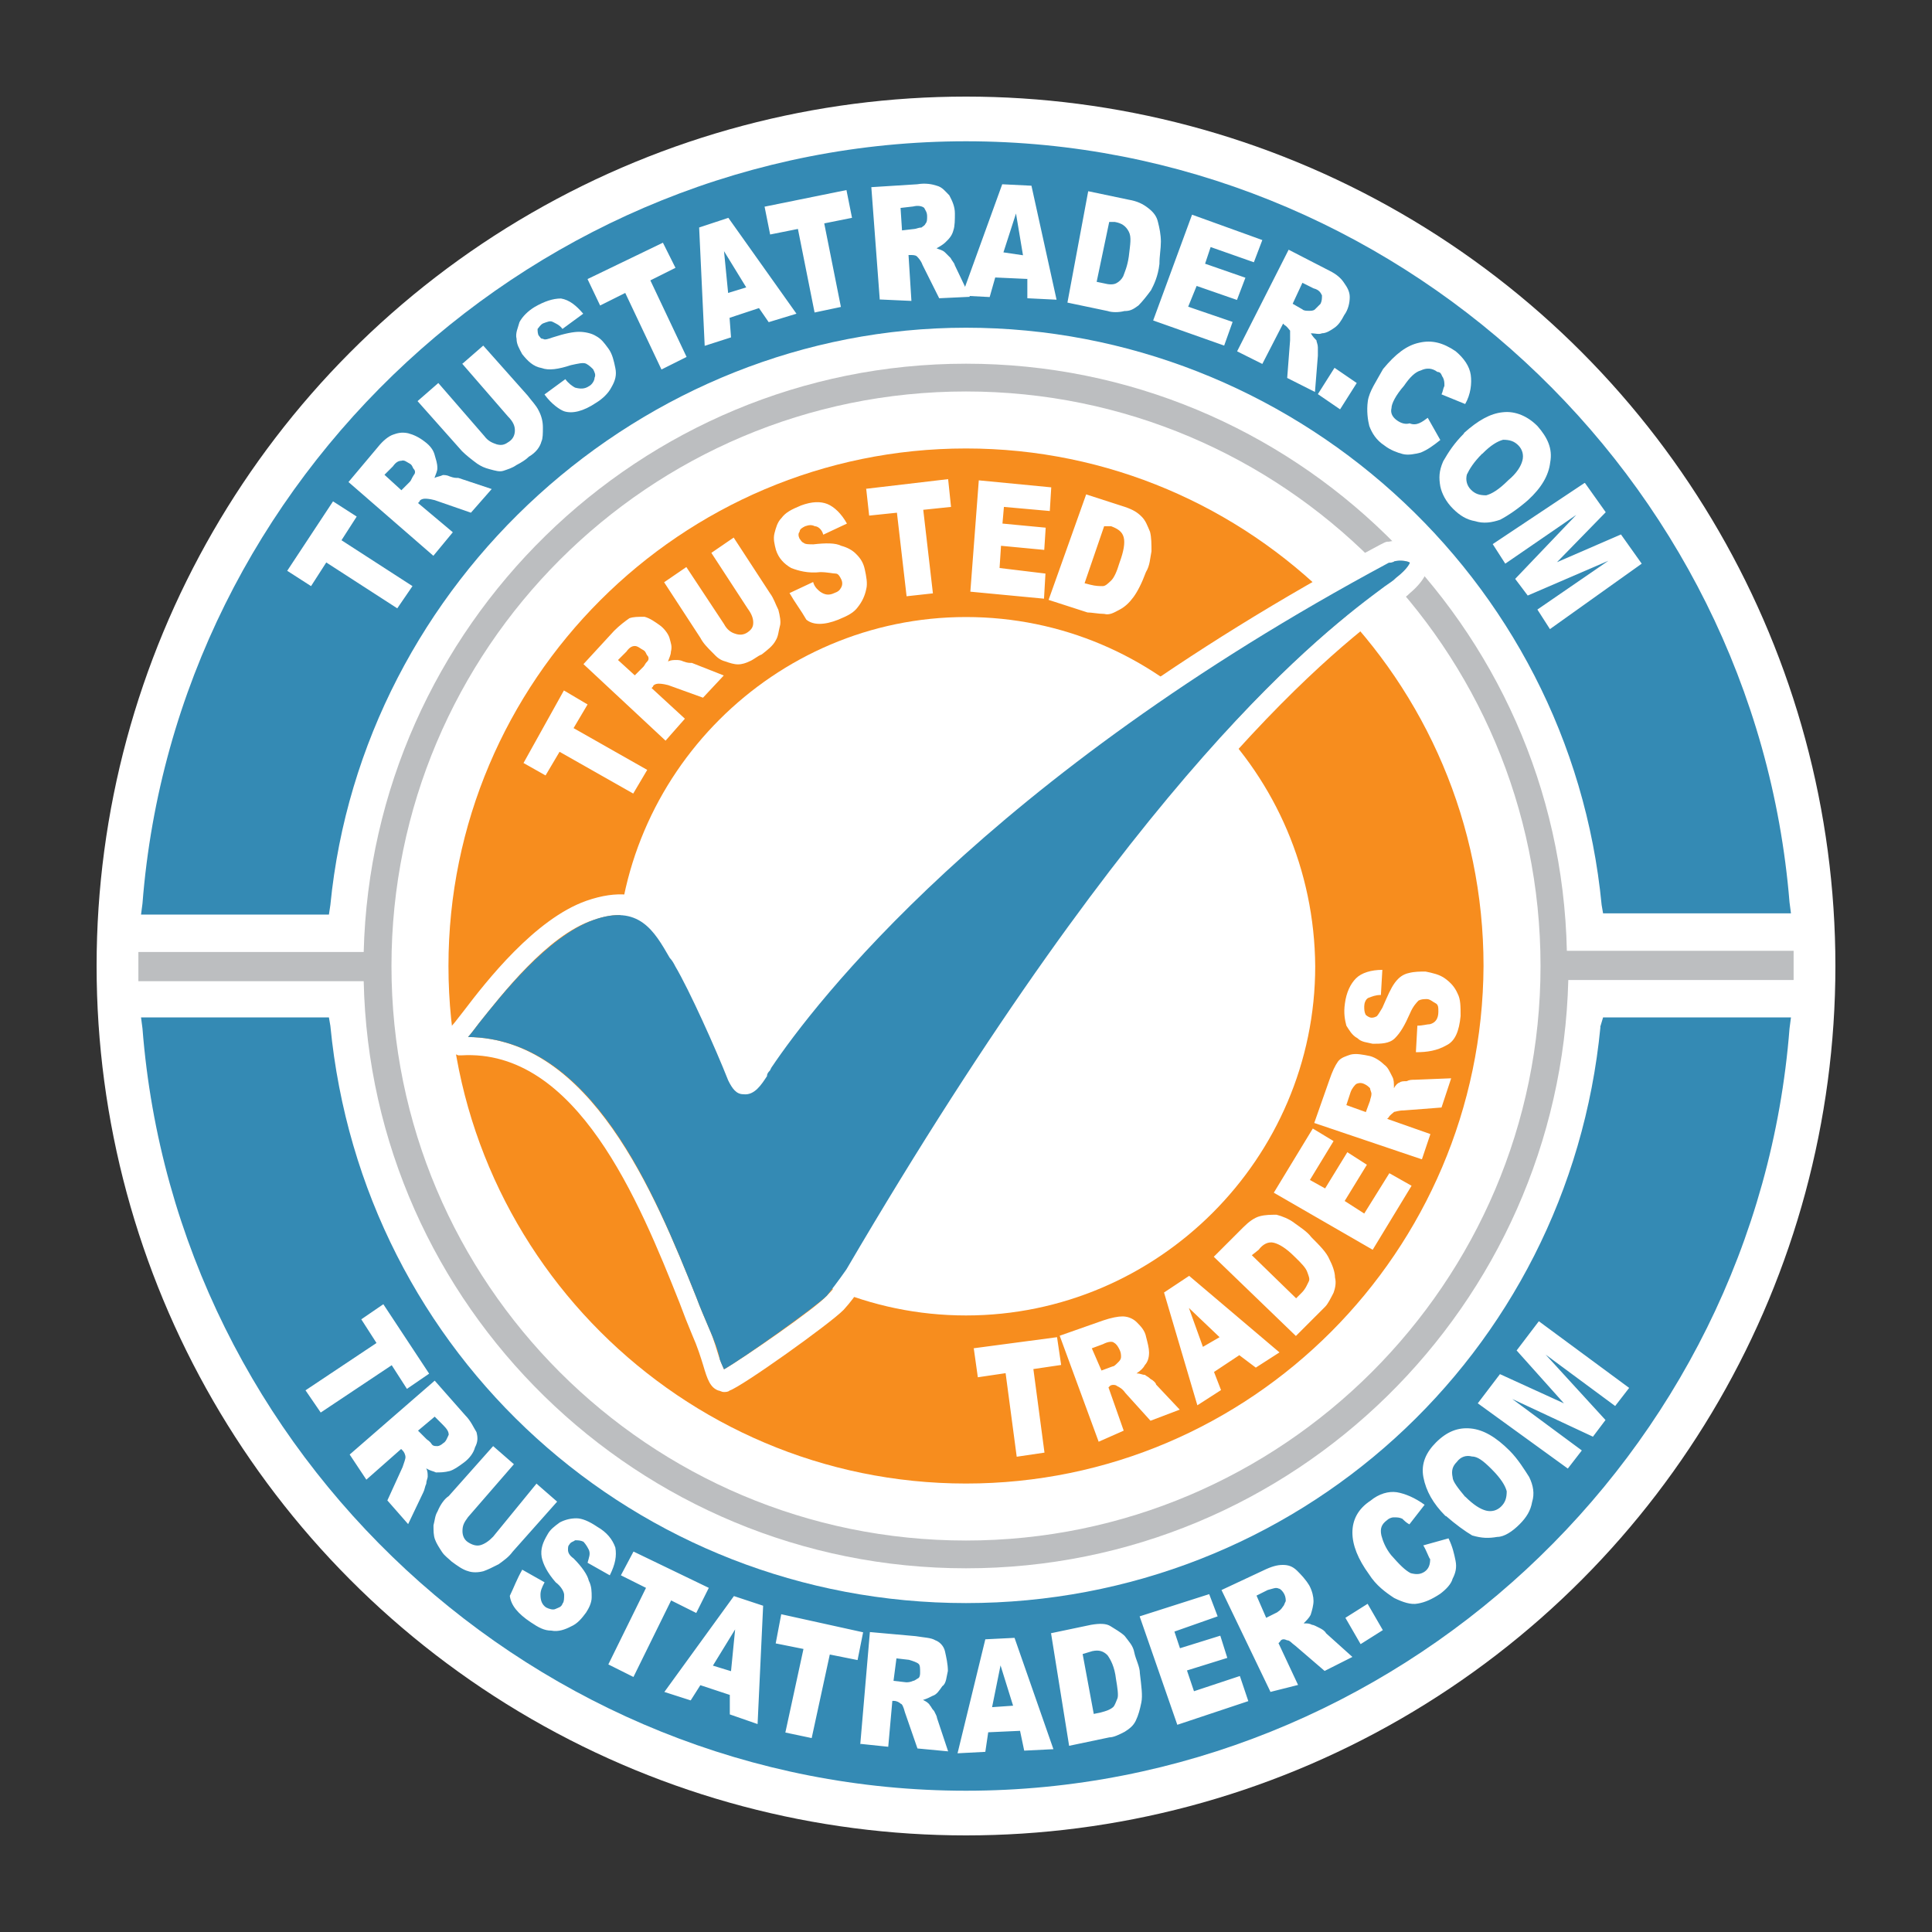 <svg xmlns="http://www.w3.org/2000/svg" id="a" viewBox="0 0 80 80"><rect x="0" y="0" width="80" height="80" fill="#333333" stroke="none"/><defs><style>.b{fill:#f78d1e;}.c{fill:#fff;}.d{fill:#bcbec0;}.e{fill:#348ab4;}</style></defs><circle class="c" cx="40" cy="40" r="36"></circle><g><path class="e" d="M13.68,37.47c1.32-13.42,12.9-23.9,26.32-23.9s25,10.25,26.32,23.9l.06,.35h7.78l-.06-.46c-1.44-17.68-16.42-31.51-34.1-31.51S7.28,19.72,5.9,37.41l-.06,.46h7.78l.06-.4Z"></path><path class="e" d="M66.27,42.53c-1.32,13.59-12.61,23.85-26.27,23.85s-25-10.25-26.32-23.9l-.06-.35H5.84l.06,.46c1.38,17.68,16.36,31.56,34.1,31.56s32.72-13.88,34.1-31.56l.06-.46h-7.78l-.12,.4Z"></path></g><path class="c" d="M11.89,23.64l1.9-2.88,.98,.63-.63,.98,2.94,1.9-.63,.92-2.94-1.9-.63,.98-.98-.63h0Zm6.05-.63l-3.51-3.05,1.21-1.44c.23-.29,.46-.46,.63-.52s.35-.12,.63-.06c.23,.06,.46,.17,.69,.35,.23,.17,.35,.35,.4,.52,.06,.23,.12,.35,.12,.58,0,.12-.06,.23-.12,.4,.12-.06,.23-.06,.35-.12,.06,0,.17,0,.29,.06,.17,.06,.23,.06,.35,.06l1.38,.46-.86,.98-1.5-.52c-.23-.06-.35-.06-.4-.06-.12,0-.23,.06-.23,.12l-.06,.06,1.44,1.21-.81,.98h0Zm-1.32-2.71l.35-.35c.06-.06,.06-.12,.17-.29,.06-.06,.06-.17,0-.23s-.06-.17-.17-.23c-.12-.06-.23-.17-.35-.12-.12,0-.23,.06-.35,.23l-.35,.35,.69,.63Zm2.53-5.24l.86-.75,1.84,2.07c.17,.23,.35,.4,.46,.63,.12,.23,.17,.46,.17,.69s0,.46-.06,.58c-.06,.23-.23,.46-.52,.63-.12,.12-.29,.23-.52,.35-.17,.12-.35,.17-.52,.23s-.35,0-.58-.06-.35-.12-.52-.23c-.23-.17-.46-.35-.63-.52l-1.84-2.07,.86-.75,1.9,2.19c.17,.23,.35,.29,.52,.35,.23,.06,.35,0,.52-.12s.23-.29,.23-.46-.06-.35-.29-.58l-1.9-2.19h0Zm3.4,1.27l.86-.63c.12,.17,.29,.29,.4,.35,.23,.06,.4,.06,.58-.06,.12-.06,.23-.23,.23-.35,.06-.12,0-.23-.06-.35-.06-.06-.17-.17-.29-.23s-.35,0-.63,.06c-.52,.17-.92,.23-1.21,.12-.35-.06-.58-.29-.81-.58-.12-.23-.23-.4-.23-.63-.06-.23,.06-.46,.12-.69,.12-.23,.35-.46,.63-.63,.4-.23,.75-.35,1.09-.35,.35,.06,.63,.29,.92,.63l-.86,.63c-.12-.17-.29-.23-.4-.29s-.23,0-.4,.06c-.12,.06-.17,.17-.23,.23,0,.06,0,.23,.06,.29s.06,.12,.17,.12c.06,.06,.23,0,.4-.06,.52-.17,.86-.23,1.09-.23s.52,.06,.69,.17c.23,.12,.35,.29,.52,.52s.23,.52,.29,.81,0,.52-.17,.81c-.12,.23-.35,.46-.63,.63-.52,.35-.98,.46-1.32,.35-.17-.06-.52-.29-.81-.69h0Zm1.79-4.78l3.11-1.5,.52,1.04-1.04,.52,1.5,3.17-1.04,.52-1.5-3.17-1.04,.52-.52-1.09h0Zm7.08,1.21l-1.21,.4,.06,.81-1.09,.35-.23-4.9,1.21-.4,2.82,3.97-1.15,.35-.4-.58h0Zm-.52-.86l-.92-1.5,.17,1.73,.75-.23h0Zm.75-3.34l3.4-.69,.23,1.15-1.15,.23,.69,3.46-1.09,.23-.69-3.46-1.15,.23-.23-1.15h0Zm4.78,3.86l-.35-4.67,1.9-.12c.35-.06,.63,0,.81,.06,.23,.06,.35,.23,.52,.4,.12,.23,.23,.46,.23,.75,0,.23,0,.52-.06,.69-.06,.23-.17,.35-.35,.52-.06,.06-.23,.17-.35,.23,.12,.06,.23,.06,.35,.17,.06,.06,.12,.12,.23,.23,.06,.12,.17,.23,.17,.29l.63,1.32-1.27,.06-.69-1.38c-.06-.17-.17-.29-.23-.35s-.17-.06-.29-.06h-.06l.12,1.9-1.32-.06h0Zm.92-2.88l.52-.06c.06,0,.17-.06,.29-.06,.06-.06,.12-.06,.17-.17,.06-.06,.06-.17,.06-.29,0-.17-.06-.23-.12-.35-.06-.06-.23-.12-.46-.06l-.52,.06,.06,.92h0Z"></path><path class="c" d="M42.53,11.55l-1.32-.06-.23,.81-1.15-.06,1.67-4.61,1.21,.06,1.04,4.72-1.21-.06v-.81h0Zm-.17-.98l-.29-1.73-.52,1.61,.81,.12Zm2.71-2.65l1.67,.35c.35,.06,.58,.17,.81,.35s.35,.35,.4,.58c.06,.23,.12,.52,.12,.81s-.06,.58-.06,.92c-.06,.52-.23,.86-.35,1.09-.17,.23-.35,.46-.52,.63-.23,.17-.35,.23-.58,.23-.23,.06-.52,.06-.69,0l-1.67-.35,.86-4.61h0Zm.86,1.27l-.52,2.48,.29,.06c.23,.06,.4,.06,.52,0s.23-.17,.29-.29c.06-.17,.17-.4,.23-.81,.06-.52,.12-.81,0-1.04-.12-.23-.29-.35-.58-.4h-.23Zm3.46-.29l2.88,1.04-.35,.92-1.79-.63-.23,.69,1.67,.58-.35,.92-1.67-.58-.35,.86,1.84,.63-.35,.98-2.94-1.04,1.61-4.38Zm1.84,5.64l2.13-4.2,1.67,.86c.35,.17,.52,.35,.63,.52,.12,.17,.23,.35,.23,.58s-.06,.52-.23,.75c-.12,.23-.23,.4-.4,.52-.17,.12-.35,.23-.52,.23-.12,.06-.29,0-.46,0,.06,.12,.17,.23,.23,.29,0,.06,.06,.17,.06,.29v.35l-.12,1.5-1.15-.58,.12-1.56v-.4c-.06-.06-.12-.17-.23-.23l-.06-.06-.86,1.67-1.04-.52h0Zm2.3-1.96l.4,.23c.06,.06,.17,.06,.29,.06,.06,0,.17,0,.23-.06l.23-.23c.06-.12,.06-.23,.06-.35-.06-.12-.12-.23-.35-.29l-.46-.23-.4,.86Zm1.73,2.65l.92,.63-.69,1.09-.92-.63,.69-1.09Zm3.86,2.07l.52,.92c-.29,.23-.52,.4-.81,.52-.23,.06-.52,.12-.75,.06-.23-.06-.52-.17-.75-.35-.35-.23-.52-.52-.63-.81-.06-.23-.12-.63-.06-1.04,.06-.4,.35-.81,.63-1.32,.52-.63,.98-.98,1.5-1.09,.52-.12,.98,0,1.5,.35,.35,.29,.58,.63,.63,.98s0,.81-.23,1.21l-.98-.4c.06-.12,.06-.23,.12-.35,0-.12,0-.23-.06-.35-.06-.06-.06-.23-.23-.23-.23-.17-.46-.17-.69-.06-.23,.06-.46,.29-.69,.63-.35,.4-.52,.75-.52,.92-.06,.23,.06,.4,.23,.52,.17,.12,.35,.17,.52,.12,.29,.12,.52-.06,.75-.23h0Zm1.5,.63c.58-.52,1.09-.81,1.61-.86,.52-.06,1.04,.17,1.44,.58,.4,.46,.63,.92,.52,1.5-.06,.52-.35,1.04-.92,1.56-.4,.35-.81,.63-1.15,.81-.35,.12-.69,.17-1.04,.06-.35-.06-.63-.23-.92-.52s-.46-.63-.52-.92c-.06-.35-.06-.63,.12-1.04,.23-.4,.46-.75,.86-1.15h0Zm.75,.86c-.35,.35-.52,.63-.63,.86-.06,.23,0,.46,.17,.63,.17,.17,.35,.23,.63,.23,.23-.06,.52-.23,.92-.63,.35-.29,.52-.58,.58-.81s0-.46-.17-.63c-.17-.17-.35-.23-.63-.23-.23,.06-.52,.23-.86,.58h0Zm4.26,1.21l.86,1.21-2.02,2.07,2.65-1.15,.86,1.21-3.8,2.71-.52-.81,2.94-2.02-3.34,1.44-.52-.69,2.53-2.65-2.94,2.02-.52-.81,3.8-2.53h0ZM15.87,54l1.9,2.88-.92,.63-.63-.98-2.94,1.96-.63-.92,2.94-1.96-.63-.98,.92-.63h0Zm-1.38,6.22l3.51-3.05,1.27,1.44c.23,.23,.35,.52,.46,.69,.06,.23,.06,.4-.06,.63-.06,.23-.23,.46-.46,.63s-.4,.29-.58,.35c-.23,.06-.4,.06-.58,.06-.12-.06-.23-.06-.4-.17,.06,.12,.06,.23,.06,.35,0,.06-.06,.17-.06,.29-.06,.12-.06,.23-.12,.35l-.63,1.32-.86-.98,.63-1.38c.06-.17,.12-.35,.12-.4,0-.12-.06-.23-.12-.29l-.06-.06-1.44,1.27-.69-1.04h0Zm2.82-.98l.35,.35c.06,.06,.12,.06,.23,.23,.06,.06,.12,.06,.23,.06,.06,0,.17-.06,.23-.12,.12-.06,.17-.23,.23-.35,0-.12-.06-.23-.23-.4l-.35-.35-.69,.58h0Zm4.9,2.19l.86,.75-1.84,2.07c-.17,.23-.35,.35-.58,.52-.23,.12-.46,.23-.63,.29-.23,.06-.46,.06-.63,0-.23-.06-.46-.23-.69-.4-.12-.12-.29-.23-.4-.4s-.23-.35-.29-.52c-.06-.17-.06-.35-.06-.58,.06-.23,.06-.4,.17-.58,.12-.29,.29-.52,.46-.63l1.84-2.07,.86,.75-1.9,2.19c-.17,.23-.23,.35-.23,.58,0,.17,.06,.35,.23,.46s.35,.17,.52,.12,.35-.17,.52-.35l1.79-2.19h0Zm-.58,3.57l.92,.52c-.12,.23-.17,.35-.17,.52,0,.23,.06,.4,.23,.52,.12,.06,.29,.12,.4,.06,.12-.06,.23-.06,.29-.23,.06-.06,.06-.23,.06-.35s-.12-.35-.35-.52c-.35-.4-.52-.75-.58-1.04-.06-.35,.06-.63,.23-.92,.12-.23,.29-.35,.52-.52,.23-.12,.46-.17,.69-.17s.52,.12,.86,.35c.4,.23,.63,.52,.75,.86,.06,.35,0,.69-.23,1.15l-.92-.52c.06-.23,.12-.35,.06-.52-.06-.12-.12-.23-.23-.35-.12-.06-.23-.06-.35-.06-.06,.06-.17,.06-.23,.17-.06,.06-.06,.12-.06,.23s.06,.23,.23,.35c.35,.35,.58,.69,.63,.92,.12,.23,.12,.46,.12,.69s-.12,.46-.23,.63c-.17,.23-.35,.46-.63,.58-.23,.12-.52,.23-.81,.17-.29,0-.52-.12-.86-.35-.52-.35-.81-.69-.86-1.09,.17-.35,.29-.69,.52-1.09Zm4.61-.75l3.11,1.5-.52,1.04-1.04-.52-1.56,3.17-1.04-.52,1.56-3.17-1.04-.52,.52-.98h0Zm3.97,5.93l-1.21-.4-.4,.63-1.09-.35,2.88-3.97,1.21,.4-.23,4.9-1.15-.4v-.81Zm.06-.98l.17-1.73-.92,1.5,.75,.23h0Zm2.07-2.36l3.4,.75-.23,1.15-1.15-.23-.75,3.46-1.09-.23,.75-3.46-1.15-.23,.23-1.21h0Zm3.28,5.41l.4-4.67,1.9,.17c.35,.06,.63,.06,.81,.17,.17,.06,.35,.23,.4,.46s.12,.52,.12,.81c-.06,.23-.06,.52-.23,.63-.12,.17-.23,.35-.4,.4-.12,.06-.23,.12-.4,.17,.12,.06,.23,.12,.29,.23,.06,.06,.06,.12,.17,.23,.06,.12,.12,.23,.12,.29l.46,1.38-1.27-.12-.52-1.5c-.06-.23-.12-.35-.17-.35-.06-.06-.17-.12-.29-.12h-.06l-.17,1.9-1.15-.12h0Zm1.38-2.65l.52,.06c.06,0,.17,0,.29-.06,.06,0,.12-.06,.23-.12,.06-.06,.06-.17,.06-.23,0-.17,0-.29-.06-.35s-.23-.12-.4-.17l-.52-.06-.12,.92Zm5.24,2.07l-1.32,.06-.12,.81-1.15,.06,1.15-4.72,1.21-.06,1.61,4.61-1.21,.06-.17-.81Zm-.29-1.04l-.52-1.67-.35,1.73,.86-.06Zm1.56-3l1.67-.35c.35-.06,.63-.06,.81,.06s.4,.23,.58,.4c.17,.23,.35,.4,.4,.69,.06,.29,.23,.58,.23,.86,.06,.52,.12,.92,.06,1.21-.06,.29-.12,.52-.23,.75s-.29,.35-.46,.46c-.23,.12-.46,.23-.63,.23l-1.67,.35-.75-4.67h0Zm1.32,.86l.46,2.48,.29-.06c.23-.06,.4-.12,.52-.23,.06-.06,.12-.23,.17-.35s0-.46-.06-.81c-.06-.52-.23-.81-.35-.98-.17-.17-.35-.23-.63-.17l-.4,.12h0Zm2.36-1.56l2.88-.92,.35,.92-1.79,.63,.23,.69,1.67-.52,.29,.92-1.67,.52,.29,.86,1.9-.63,.35,1.04-2.94,.98-1.56-4.49h0Zm5.41,3.11l-2.02-4.2,1.73-.81c.35-.17,.58-.23,.81-.23s.4,.06,.58,.23c.17,.17,.35,.35,.52,.63,.12,.23,.17,.46,.17,.63s-.06,.4-.12,.58c-.06,.12-.17,.23-.29,.35,.17,0,.23,0,.35,.06,.06,0,.17,.06,.29,.12,.12,.06,.23,.12,.29,.23l1.09,.98-1.15,.58-1.21-1.04c-.17-.12-.23-.23-.35-.23-.12-.06-.23-.06-.29,.06l-.06,.06,.81,1.73-1.15,.29h0Zm-.17-3.05l.46-.23c.06-.06,.12-.06,.23-.23,.06-.06,.06-.12,.12-.23,0-.06,0-.17-.06-.29s-.17-.23-.23-.23c-.12-.06-.23,0-.46,.06l-.46,.23,.4,.92h0Zm3.28,0l.92-.58,.63,1.09-.92,.58-.63-1.09Zm3.23-3l1.04-.29c.17,.35,.23,.63,.29,.92s0,.52-.12,.75c-.06,.23-.29,.46-.52,.63-.35,.23-.63,.35-.92,.4-.29,.06-.63-.06-.98-.23-.35-.23-.75-.52-1.04-.98-.46-.63-.69-1.21-.69-1.73s.23-.98,.75-1.32c.35-.29,.75-.4,1.09-.35,.35,.06,.75,.23,1.15,.52l-.63,.81c-.12-.06-.23-.17-.29-.23-.12-.06-.23-.06-.35-.06s-.23,.06-.29,.12c-.23,.17-.29,.35-.23,.63,.06,.23,.17,.52,.4,.81,.35,.4,.58,.63,.81,.75,.23,.06,.4,.06,.58-.06,.17-.12,.23-.29,.23-.52-.06-.06-.12-.29-.29-.58h0Zm.92-1.21c-.52-.52-.81-1.04-.92-1.61s.12-1.04,.52-1.44c.46-.46,.92-.63,1.44-.58s1.04,.35,1.61,.92c.35,.35,.63,.81,.81,1.09,.17,.35,.23,.69,.12,1.04-.06,.35-.23,.63-.52,.92s-.63,.52-.92,.52c-.35,.06-.63,.06-1.04-.06-.29-.17-.69-.46-1.09-.81h0Zm.81-.81c.35,.35,.63,.52,.86,.58s.46,0,.63-.17,.23-.35,.23-.63c-.06-.23-.23-.52-.63-.92-.35-.35-.58-.52-.81-.52-.23-.06-.46,0-.63,.23-.17,.17-.23,.35-.17,.63,0,.17,.23,.46,.52,.81Zm.52-3.86l.92-1.21,2.65,1.21-1.96-2.19,.92-1.21,3.74,2.76-.58,.75-2.88-2.13,2.48,2.71-.52,.69-3.34-1.56,2.88,2.13-.58,.75-3.74-2.71h0Z"></path><path class="d" d="M74.21,39.37h-9.33c-.29-13.48-11.35-24.31-24.88-24.31S15.4,25.95,15.06,39.42H5.73v1.21H15.06c.29,13.42,11.35,24.31,24.94,24.31s24.6-10.89,24.94-24.36h9.33v-1.21h-.06Zm-34.21,24.42c-13.13,0-23.79-10.66-23.79-23.79s10.66-23.79,23.79-23.79,23.79,10.66,23.79,23.79-10.71,23.79-23.79,23.79Z"></path><path class="b" d="M40,61.43c-11.81,0-21.43-9.62-21.43-21.43s9.62-21.43,21.43-21.43,21.43,9.62,21.43,21.43c-.06,11.81-9.62,21.43-21.43,21.43Zm0-35.88c-7.95,0-14.46,6.51-14.46,14.46s6.51,14.46,14.46,14.46,14.46-6.51,14.46-14.46c-.06-8.01-6.51-14.46-14.46-14.46Z"></path><path class="c" d="M21.68,31.59l1.67-3,.98,.58-.58,.98,3.05,1.73-.58,.98-3.05-1.73-.58,.98-.92-.52h0Zm5.88-.92l-3.4-3.17,1.27-1.38c.23-.23,.46-.4,.63-.52,.17-.06,.35-.06,.63-.06,.23,.06,.46,.23,.63,.35s.35,.35,.4,.52c.06,.23,.12,.35,.06,.58,0,.12-.06,.23-.12,.4,.12-.06,.23-.06,.35-.06,.06,0,.17,0,.29,.06,.17,.06,.23,.06,.35,.06l1.32,.52-.86,.92-1.44-.52c-.23-.06-.35-.06-.4-.06-.12,0-.23,.06-.23,.12l-.06,.06,1.38,1.27-.81,.92h0Zm-1.27-2.71l.35-.35c.06-.06,.06-.12,.17-.23,.06-.06,.06-.17,0-.23s-.06-.17-.17-.23c-.12-.06-.23-.17-.35-.17s-.23,.06-.35,.23l-.35,.35,.69,.63Zm3.17-5.07l.92-.63,1.5,2.3c.17,.23,.23,.46,.35,.69,.06,.23,.12,.52,.06,.69-.06,.23-.06,.4-.17,.58-.12,.23-.35,.4-.58,.58-.17,.06-.35,.23-.52,.29-.12,.06-.29,.12-.46,.12s-.35-.06-.52-.12c-.23-.06-.35-.17-.52-.35-.23-.23-.4-.4-.52-.63l-1.5-2.3,.92-.63,1.56,2.36c.12,.23,.29,.35,.46,.4,.17,.06,.35,.06,.52-.06,.17-.12,.23-.23,.23-.4s-.06-.35-.23-.58l-1.5-2.3h0Zm3.23,1.67l.98-.46c.06,.23,.23,.35,.29,.4,.17,.12,.35,.17,.58,.06,.17-.06,.23-.12,.29-.23s.06-.23,0-.35c-.06-.12-.12-.23-.23-.23s-.35-.06-.63-.06c-.52,.06-.92-.06-1.21-.17-.29-.17-.52-.4-.63-.75-.06-.23-.12-.46-.06-.69,.06-.23,.12-.46,.29-.63,.17-.23,.4-.35,.81-.52,.46-.17,.81-.17,1.09-.06,.29,.12,.58,.4,.81,.81l-.98,.46c-.06-.23-.23-.35-.35-.35-.12-.06-.23-.06-.4,0-.12,.06-.23,.12-.23,.23-.06,.06-.06,.17,0,.29,.06,.06,.06,.12,.17,.17,.06,.06,.23,.06,.4,.06,.52-.06,.92-.06,1.15,.06,.23,.06,.46,.17,.63,.35,.17,.17,.29,.35,.35,.63s.12,.58,.06,.81c-.06,.29-.17,.52-.35,.75-.17,.23-.4,.35-.81,.52-.58,.23-1.04,.23-1.32,0-.23-.4-.46-.69-.69-1.09h0Zm3.17-4.32l3.4-.4,.12,1.15-1.15,.12,.4,3.46-1.09,.12-.4-3.46-1.15,.12-.12-1.09h0Zm4.67-.35l3,.29-.06,.98-1.9-.17-.06,.69,1.79,.17-.06,.92-1.79-.17-.06,.92,1.9,.23-.06,1.04-3.05-.29,.35-4.61h0Zm4.44,.58l1.61,.52c.35,.12,.52,.23,.69,.4,.17,.17,.23,.35,.35,.63,.06,.23,.06,.52,.06,.81-.06,.29-.06,.58-.23,.86-.17,.46-.35,.81-.52,1.04s-.35,.4-.58,.52-.4,.23-.63,.17c-.23,0-.52-.06-.69-.06l-1.61-.52,1.56-4.38h0Zm.75,1.32l-.81,2.36,.23,.06c.23,.06,.4,.06,.52,.06s.23-.12,.35-.23c.12-.12,.23-.35,.35-.75,.17-.46,.23-.81,.17-1.04-.06-.23-.23-.35-.52-.46h-.29Zm-5.41,34.04l3.46-.46,.17,1.15-1.15,.17,.46,3.46-1.15,.17-.46-3.46-1.15,.17-.17-1.21h0Zm5.18,3.86l-1.61-4.38,1.79-.63c.35-.12,.63-.17,.81-.17s.4,.06,.58,.23c.17,.17,.35,.35,.4,.63,.06,.23,.12,.46,.12,.63,0,.23-.06,.4-.17,.52-.06,.12-.17,.23-.35,.35,.17,0,.23,.06,.35,.06,.06,.06,.12,.06,.23,.17,.12,.06,.23,.17,.23,.23l.98,1.04-1.21,.46-1.04-1.15c-.12-.17-.23-.23-.35-.29-.06-.06-.23-.06-.29,0l-.06,.06,.63,1.79-1.04,.46h0Zm.12-2.94l.46-.17c.06,0,.12-.06,.23-.17,.06-.06,.12-.12,.12-.23,0-.06,0-.17-.06-.29s-.12-.23-.23-.29c-.06-.06-.23-.06-.46,.06l-.46,.17,.4,.92h0Zm5.7-.63l-1.04,.69,.29,.75-.98,.63-1.38-4.67,1.04-.69,3.74,3.17-.98,.63-.69-.52h0Zm-.81-.75l-1.27-1.21,.58,1.61,.69-.4h0Zm-.23-3.34l1.21-1.21c.23-.23,.46-.4,.69-.46s.46-.06,.69-.06c.23,.06,.52,.17,.75,.35,.23,.17,.52,.35,.69,.58,.35,.35,.63,.63,.75,.92,.12,.23,.23,.52,.23,.75,.06,.23,0,.46-.06,.63-.12,.23-.23,.46-.35,.58l-1.21,1.21-3.4-3.28h0Zm1.56-.06l1.84,1.79,.23-.23c.17-.17,.23-.35,.29-.46s0-.23-.06-.4-.23-.35-.52-.63c-.35-.35-.63-.52-.86-.58s-.46,.06-.63,.29l-.29,.23h0Zm.92-2.59l1.61-2.65,.86,.52-.98,1.61,.63,.35,.92-1.5,.81,.52-.92,1.5,.81,.52,1.04-1.67,.92,.52-1.61,2.65-4.09-2.36Zm6.11-1.38l-4.44-1.5,.63-1.79c.12-.35,.23-.58,.35-.75,.12-.17,.35-.23,.52-.29,.23-.06,.52,0,.81,.06,.23,.06,.46,.23,.58,.35,.17,.12,.23,.29,.35,.52,.06,.12,.06,.23,.06,.46,.06-.12,.17-.23,.23-.23,.06-.06,.17-.06,.29-.06,.12-.06,.23-.06,.35-.06l1.5-.06-.4,1.21-1.56,.12c-.23,0-.35,.06-.4,.06-.06,.06-.17,.12-.23,.23l-.06,.06,1.79,.63-.35,1.04Zm-2.3-1.96l.17-.46c0-.06,.06-.17,.06-.29,0-.06-.06-.17-.06-.23-.06-.06-.12-.12-.23-.17-.12-.06-.23-.06-.35,0-.06,.06-.17,.17-.23,.35l-.17,.52,.81,.29Zm2.07-2.48l.06-1.09c.23,0,.4-.06,.52-.06,.23-.06,.35-.23,.35-.52,0-.17,0-.29-.12-.35s-.23-.17-.35-.17-.23,0-.35,.06c-.06,.06-.23,.23-.35,.52-.23,.52-.4,.81-.63,1.04-.23,.23-.58,.23-.92,.23-.23-.06-.46-.06-.63-.23-.23-.12-.35-.35-.46-.52-.06-.23-.12-.52-.06-.92,.06-.46,.23-.81,.46-1.04,.23-.23,.63-.35,1.09-.35l-.06,1.04c-.23,0-.35,.06-.52,.12-.12,.06-.17,.23-.17,.35s0,.23,.06,.35c.06,.06,.17,.12,.23,.12s.12,0,.23-.06c.06-.06,.12-.17,.23-.35,.23-.52,.35-.81,.52-1.04,.17-.23,.35-.35,.58-.4,.23-.06,.46-.06,.69-.06,.29,.06,.58,.12,.81,.29s.4,.35,.52,.63c.12,.23,.12,.52,.12,.92-.06,.63-.23,1.04-.58,1.21-.4,.23-.81,.29-1.27,.29h0Z"></path><g><path class="c" d="M59.07,22.95c-.29-.52-1.09-.63-1.56-.52h-.06c-.06,0-.17,.06-.17,.06l-.12,.06c-16.88,8.99-24.13,18.49-25.92,21.2l-.06,.12c-.06,.06-.12,.17-.17,.23-.06,.06-.12,.17-.17,.23-.23-.52-1.5-3.57-2.19-4.78-.06-.12-.12-.23-.17-.35-.63-1.15-1.56-2.82-4.2-1.9-2.13,.75-4.15,3.34-5.07,4.55-.23,.29-.4,.52-.46,.58-.29,.29-.4,.58-.29,.81,.06,.29,.35,.4,.52,.46h.12c4.78-.29,7.37,6.05,9.04,10.25,.17,.46,.35,.92,.52,1.32,.23,.52,.35,.92,.46,1.27,.17,.58,.29,.92,.63,1.04,.06,0,.12,.06,.23,.06,.06,0,.17,0,.23-.06,.52-.17,4.15-2.76,4.72-3.34,.58-.63,.86-1.21,.92-1.27,12.1-20.62,19.58-26.21,22.06-28.05,.17-.12,.35-.23,.46-.35,.69-.58,.92-1.15,.69-1.61Zm-1.27,.98c-.12,.12-.29,.23-.46,.35-2.53,1.84-10.14,7.55-22.29,28.28,0,0-.29,.58-.81,1.09-.46,.52-3.46,2.59-4.26,3.05-.06-.12-.12-.29-.17-.4-.12-.35-.23-.81-.46-1.32-.17-.4-.35-.81-.52-1.27-1.73-4.32-4.38-10.71-9.45-10.77,.12-.12,.23-.29,.46-.58,.92-1.15,2.82-3.63,4.72-4.26,1.96-.69,2.59,.46,3.17,1.56,.06,.12,.12,.23,.23,.35,.58,.98,1.61,3.4,2.19,4.72,.17,.35,.35,.58,.63,.58,.46,.06,.69-.35,.98-.75,.06-.06,.12-.12,.12-.23l.06-.12c1.79-2.65,8.93-11.98,25.63-20.91,.06,0,.17-.06,.23-.06,.23-.06,.52,0,.58,.06-.06,0-.06,.23-.58,.63Z"></path><path class="e" d="M57.74,23.24c-.06,.06-.17,.06-.23,.06-16.65,8.93-23.79,18.26-25.57,20.91l-.06,.12c-.06,.06-.12,.12-.12,.23-.23,.35-.52,.81-.98,.75-.29,0-.46-.23-.63-.58-.52-1.32-1.61-3.74-2.19-4.72-.06-.12-.12-.23-.23-.35-.63-1.09-1.27-2.25-3.17-1.56-1.9,.69-3.8,3.11-4.72,4.26-.17,.23-.35,.46-.46,.58,5.13,.06,7.72,6.45,9.45,10.77,.17,.46,.35,.86,.52,1.27,.23,.52,.4,.98,.46,1.32,.06,.17,.12,.29,.17,.4,.81-.46,3.8-2.59,4.26-3.05,.46-.58,.81-1.09,.81-1.09,12.15-20.74,19.81-26.44,22.29-28.28,.17-.12,.35-.23,.46-.35,.52-.4,.58-.63,.58-.63-.06-.06-.4-.12-.63-.06Z"></path></g></svg>